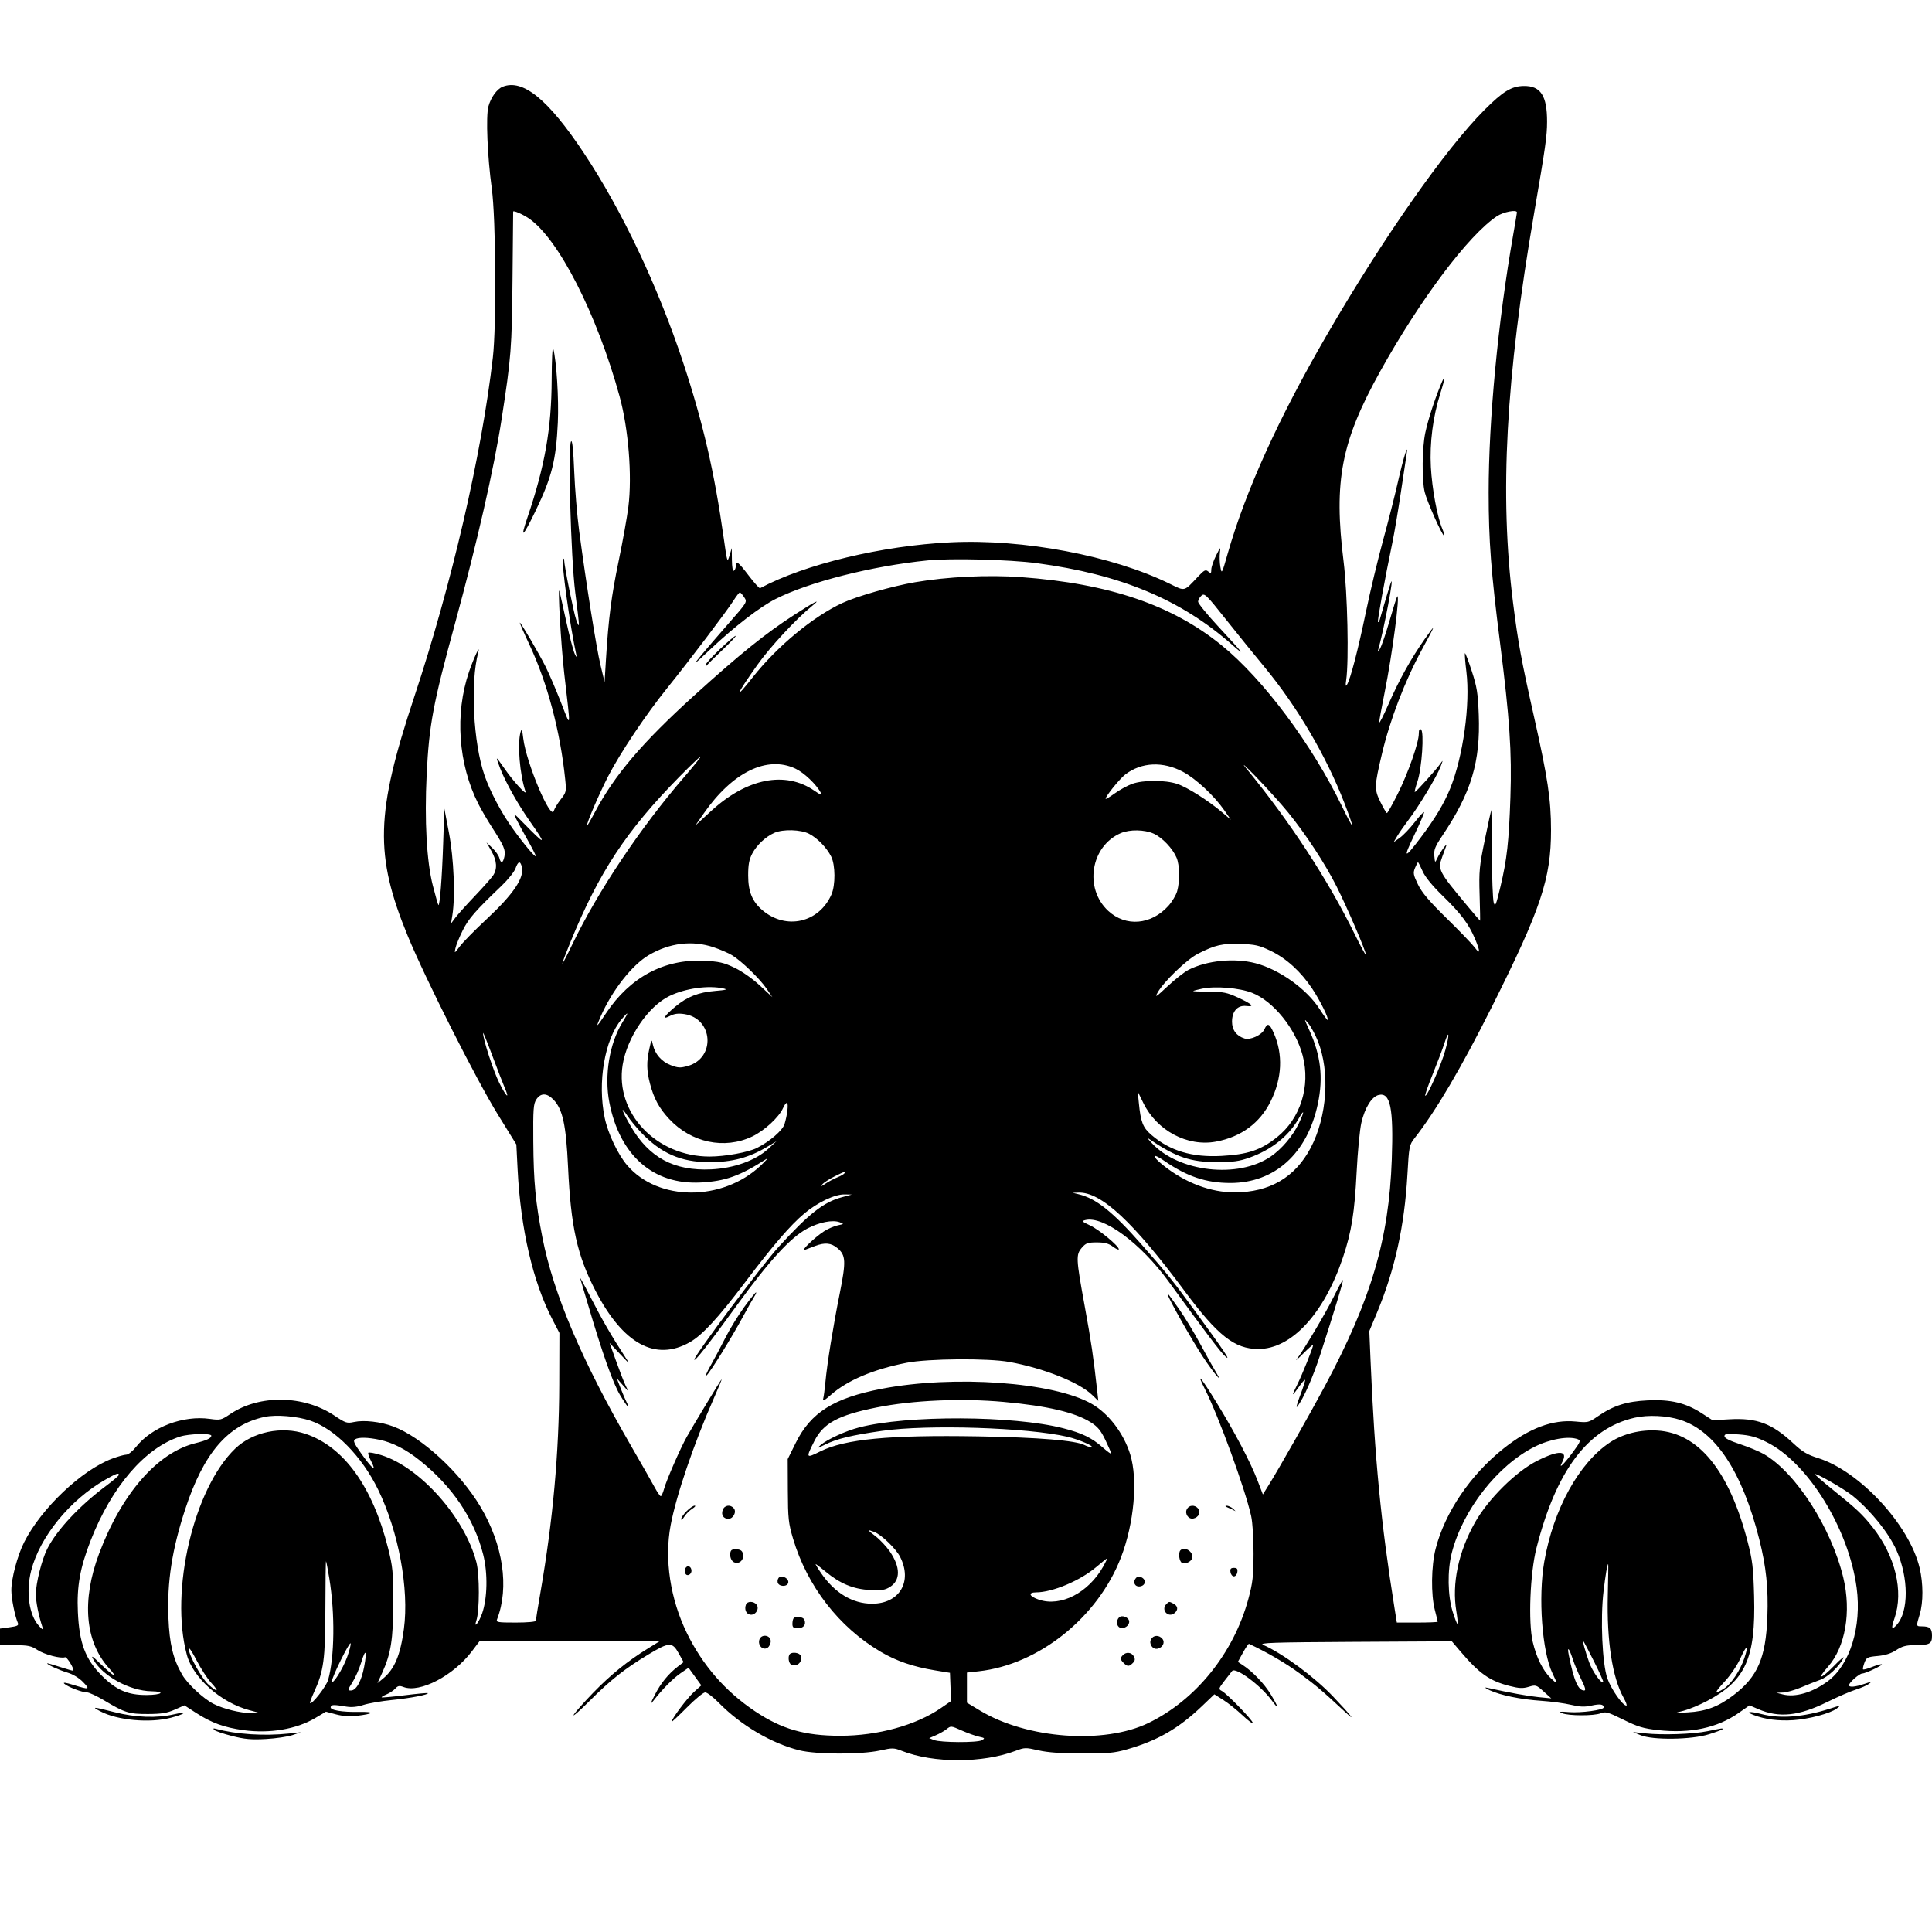 <svg xmlns="http://www.w3.org/2000/svg" height="3072" width="3072" version="1.1" id="svg"><path fill-rule="evenodd" fill="black" stroke="none" d="M799.164 137.940 C 790.096 141.604,780.561 154.810,776.635 169.142 C 772.351 184.780,774.971 248.739,781.996 300.000 C 788.480 347.319,789.536 517.509,783.661 568.500 C 765.839 723.200,718.106 929.244,658.563 1108.500 C 597.202 1293.228,595.437 1359.719,648.473 1488.478 C 676.365 1556.193,757.124 1716.309,791.289 1771.631 L 821.013 1819.762 823.017 1859.352 C 827.833 1954.506,847.246 2038.142,878.475 2098.271 L 889.500 2119.500 889.245 2202.000 C 888.913 2309.813,879.134 2417.877,859.440 2531.377 C 855.348 2554.959,852.000 2575.547,852.000 2577.127 C 852.000 2578.777,838.456 2580.000,820.179 2580.000 C 791.101 2580.000,788.533 2579.547,790.385 2574.750 C 810.040 2523.840,800.011 2456.220,763.802 2395.500 C 731.266 2340.942,670.537 2285.108,625.334 2268.196 C 604.892 2260.547,578.803 2257.600,562.675 2261.117 C 551.762 2263.497,549.383 2262.712,531.823 2250.937 C 483.047 2218.229,412.632 2217.119,366.257 2248.327 C 351.737 2258.099,350.294 2258.446,333.781 2256.144 C 290.937 2250.170,241.301 2269.055,216.051 2300.936 C 210.796 2307.571,203.960 2313.000,200.860 2313.000 C 197.761 2313.000,187.677 2315.824,178.452 2319.276 C 129.795 2337.480,65.619 2398.362,38.472 2452.069 C 27.736 2473.308,17.983 2509.916,18.047 2528.730 C 18.091 2541.609,23.580 2569.256,28.313 2580.441 C 30.042 2584.524,27.767 2585.744,15.202 2587.472 L 0.000 2589.563 0.000 2602.782 L 0.000 2616.000 24.064 2616.000 C 44.684 2616.000,49.744 2617.069,59.416 2623.469 C 70.441 2630.766,96.664 2637.708,103.415 2635.118 C 106.332 2633.998,118.784 2654.498,116.379 2656.459 C 115.895 2656.853,106.388 2654.180,95.250 2650.519 C 84.113 2646.858,75.000 2644.309,75.000 2644.854 C 75.000 2646.943,94.378 2655.733,107.716 2659.694 C 115.982 2662.148,125.842 2668.146,131.920 2674.418 C 143.764 2686.638,142.286 2687.101,116.791 2679.166 C 104.539 2675.353,99.511 2674.683,102.273 2677.231 C 107.815 2682.342,130.450 2691.000,138.271 2691.000 C 141.653 2691.000,154.113 2696.823,165.960 2703.941 C 198.286 2723.361,205.269 2725.514,235.500 2725.380 C 256.910 2725.284,265.677 2723.846,277.846 2718.434 L 293.192 2711.609 311.909 2723.706 C 336.390 2739.529,356.498 2746.821,387.325 2751.056 C 428.884 2756.766,471.306 2749.573,501.386 2731.715 L 518.272 2721.690 534.386 2725.986 C 544.752 2728.750,556.291 2729.598,566.737 2728.365 C 594.741 2725.057,597.357 2721.597,571.500 2722.066 C 543.303 2722.576,524.073 2719.210,525.861 2714.078 C 527.167 2710.329,530.531 2710.271,550.920 2713.646 C 559.188 2715.014,568.214 2714.114,577.920 2710.953 C 585.939 2708.341,606.369 2704.820,623.321 2703.128 C 652.540 2700.211,682.454 2694.454,680.185 2692.185 C 679.611 2691.611,663.128 2693.128,643.556 2695.556 C 623.983 2697.983,607.483 2699.483,606.889 2698.889 C 606.294 2698.294,609.803 2696.153,614.687 2694.130 C 619.571 2692.107,625.822 2687.959,628.579 2684.913 C 632.645 2680.420,635.094 2679.946,641.546 2682.407 C 667.588 2692.338,720.915 2664.550,750.276 2625.750 L 762.194 2610.000 905.253 2610.000 L 1048.312 2610.000 1030.406 2621.057 C 997.956 2641.096,970.735 2663.118,943.074 2691.711 C 928.070 2707.220,914.164 2722.957,912.170 2726.682 C 910.177 2730.406,921.828 2720.189,938.061 2703.977 C 971.038 2671.042,993.314 2653.461,1030.615 2630.931 C 1064.050 2610.735,1068.952 2610.509,1079.059 2628.695 L 1086.949 2642.890 1078.224 2649.597 C 1062.687 2661.542,1050.705 2676.227,1041.129 2695.061 C 1033.804 2709.468,1033.257 2711.567,1038.627 2704.659 C 1053.224 2685.881,1069.880 2668.995,1082.092 2660.593 L 1094.822 2651.834 1104.972 2665.822 L 1115.122 2679.809 1103.237 2690.546 C 1092.502 2700.244,1068.000 2732.922,1068.000 2737.540 C 1068.000 2738.568,1078.790 2728.517,1091.978 2715.205 C 1105.166 2701.892,1118.375 2691.000,1121.331 2691.000 C 1124.286 2691.000,1134.084 2698.515,1143.102 2707.699 C 1178.176 2743.418,1226.596 2771.991,1270.823 2783.067 C 1297.976 2789.867,1369.453 2790.029,1399.500 2783.359 C 1419.135 2779.000,1421.399 2779.051,1434.336 2784.142 C 1484.342 2803.819,1562.868 2803.705,1615.048 2783.878 C 1629.099 2778.539,1630.901 2778.503,1651.168 2783.155 C 1665.941 2786.545,1687.259 2788.092,1720.500 2788.187 C 1761.597 2788.304,1771.906 2787.350,1792.185 2781.552 C 1840.513 2767.734,1874.028 2748.399,1911.209 2712.885 L 1930.919 2694.059 1945.292 2703.175 C 1953.198 2708.188,1966.941 2719.171,1975.833 2727.580 C 1984.725 2735.990,1992.000 2741.353,1992.000 2739.499 C 1992.000 2735.397,1950.804 2692.920,1942.729 2688.697 C 1937.258 2685.835,1937.480 2685.000,1947.013 2672.589 C 1952.543 2665.390,1958.017 2658.378,1959.177 2657.007 C 1964.881 2650.265,2004.924 2680.121,2022.473 2704.200 C 2034.214 2720.310,2033.172 2714.861,2020.534 2694.056 C 2010.310 2677.226,1991.875 2657.953,1976.133 2647.639 L 1968.283 2642.496 1976.392 2627.795 C 1980.851 2619.709,1985.175 2613.410,1986.000 2613.797 C 2014.954 2627.366,2044.502 2644.607,2066.341 2660.673 C 2092.751 2680.102,2101.632 2687.632,2138.958 2722.240 C 2157.595 2739.520,2148.848 2728.342,2119.560 2697.451 C 2090.273 2666.561,2039.266 2628.893,2008.500 2615.437 C 2000.892 2612.109,2023.402 2611.367,2154.000 2610.642 L 2308.500 2609.784 2321.987 2625.642 C 2352.077 2661.021,2368.576 2672.685,2399.866 2680.701 C 2415.512 2684.710,2421.250 2684.976,2430.732 2682.135 C 2441.979 2678.765,2442.797 2679.022,2454.500 2689.595 L 2466.619 2700.544 2446.060 2698.502 C 2428.772 2696.785,2401.777 2691.856,2364.000 2683.521 C 2359.776 2682.589,2361.809 2684.352,2368.655 2687.557 C 2385.900 2695.632,2417.846 2702.168,2451.000 2704.405 C 2466.675 2705.462,2487.817 2708.312,2497.982 2710.737 C 2512.184 2714.125,2519.697 2714.421,2530.427 2712.016 C 2544.084 2708.956,2550.000 2709.818,2550.000 2714.869 C 2550.000 2719.039,2513.737 2723.919,2494.500 2722.337 C 2479.871 2721.133,2477.897 2721.463,2483.960 2724.094 C 2493.952 2728.431,2534.337 2728.542,2545.158 2724.262 C 2552.913 2721.195,2556.669 2722.248,2581.158 2734.351 C 2604.170 2745.724,2612.931 2748.358,2636.482 2750.987 C 2687.482 2756.681,2730.574 2747.510,2764.502 2723.743 L 2781.819 2711.613 2795.782 2717.620 C 2828.972 2731.898,2860.007 2728.679,2905.500 2706.238 C 2922.000 2698.100,2942.387 2689.275,2950.804 2686.628 C 2959.220 2683.980,2968.670 2679.843,2971.804 2677.434 C 2976.722 2673.651,2975.708 2673.663,2964.373 2677.526 C 2949.851 2682.475,2940.000 2683.298,2940.000 2679.561 C 2940.000 2675.515,2956.513 2661.003,2961.164 2660.961 C 2966.781 2660.911,2996.674 2646.549,2991.811 2646.237 C 2989.782 2646.106,2982.638 2648.194,2975.936 2650.876 C 2969.234 2653.557,2963.156 2655.156,2962.428 2654.428 C 2961.700 2653.700,2962.664 2648.972,2964.570 2643.922 C 2967.780 2635.419,2969.344 2634.621,2985.718 2633.136 C 2997.719 2632.048,3007.170 2629.038,3015.136 2623.766 C 3024.000 2617.900,3030.741 2615.990,3042.686 2615.959 C 3068.431 2615.892,3072.000 2614.068,3072.000 2600.971 C 3072.000 2588.992,3068.653 2586.000,3055.255 2586.000 C 3046.748 2586.000,3046.733 2585.892,3052.532 2566.773 C 3058.240 2547.957,3058.168 2517.833,3052.356 2493.173 C 3036.263 2424.899,2956.913 2339.041,2890.856 2318.428 C 2873.638 2313.056,2866.012 2308.514,2851.500 2294.991 C 2817.559 2263.363,2793.452 2254.287,2749.973 2256.766 L 2723.115 2258.297 2705.644 2247.005 C 2680.363 2230.665,2656.355 2224.960,2620.060 2226.668 C 2586.559 2228.245,2565.453 2234.961,2540.883 2251.862 C 2526.114 2262.021,2525.068 2262.271,2505.436 2260.337 C 2469.087 2256.755,2431.456 2270.839,2390.640 2303.301 C 2337.885 2345.259,2297.588 2404.782,2282.708 2462.730 C 2275.702 2490.016,2275.136 2535.582,2281.500 2560.016 C 2283.975 2569.518,2286.000 2577.902,2286.000 2578.646 C 2286.000 2579.391,2271.392 2580.000,2253.538 2580.000 L 2221.076 2580.000 2217.357 2556.750 C 2195.843 2422.243,2185.815 2318.574,2179.267 2163.000 L 2177.310 2116.500 2189.558 2087.136 C 2217.782 2019.464,2233.237 1949.413,2237.857 1868.217 C 2240.465 1822.393,2240.818 1820.589,2249.311 1809.717 C 2283.607 1765.818,2323.465 1698.042,2372.348 1600.500 C 2450.156 1445.241,2466.251 1397.112,2466.207 1319.831 C 2466.179 1271.217,2461.004 1236.778,2439.042 1139.052 C 2418.936 1049.586,2413.822 1021.776,2405.840 958.500 C 2384.185 786.822,2394.221 601.126,2439.323 339.000 C 2457.468 233.541,2459.889 216.446,2459.929 193.500 C 2460.002 152.153,2449.742 136.367,2423.002 136.684 C 2403.480 136.915,2389.956 145.139,2360.279 174.824 C 2298.494 236.627,2198.840 378.940,2109.818 532.500 C 2032.870 665.233,1980.634 780.409,1952.117 880.216 C 1942.825 912.741,1942.559 913.226,1940.482 901.500 C 1939.313 894.900,1938.958 884.775,1939.693 879.000 C 1940.988 868.822,1940.800 868.961,1933.553 883.500 C 1929.441 891.750,1926.060 901.703,1926.039 905.617 C 1926.005 911.814,1925.376 912.217,1921.177 908.732 C 1917.005 905.269,1914.844 906.332,1905.142 916.615 C 1881.986 941.160,1884.898 940.422,1859.758 928.116 C 1768.516 883.452,1627.332 856.729,1512.000 862.293 C 1402.321 867.584,1279.638 897.081,1208.549 935.253 C 1207.477 935.829,1199.377 926.828,1190.549 915.250 C 1173.631 893.061,1170.000 890.335,1170.000 899.823 C 1170.000 903.026,1168.650 906.480,1167.000 907.500 C 1165.129 908.656,1163.913 902.229,1163.769 890.427 L 1163.539 871.500 1159.960 883.368 C 1156.453 895.001,1156.273 894.467,1150.885 856.368 C 1135.821 749.866,1117.763 671.674,1086.257 576.536 C 1045.866 454.566,988.909 334.385,928.200 243.030 C 871.636 157.911,831.214 124.991,799.164 137.940 M840.711 347.181 C 887.822 379.038,949.130 499.126,985.097 630.000 C 999.314 681.734,1005.296 756.535,999.152 805.765 C 997.112 822.119,990.227 860.555,983.853 891.177 C 972.132 947.484,967.534 983.053,963.514 1048.500 L 961.303 1084.500 954.819 1057.500 C 948.321 1030.447,932.167 928.872,920.944 844.500 C 917.652 819.750,914.080 776.830,913.006 749.123 C 911.753 716.781,910.019 699.781,908.161 701.639 C 902.754 707.046,907.613 886.465,914.672 942.000 C 921.972 999.436,922.043 1001.497,916.176 985.500 C 912.299 974.928,897.000 898.977,897.000 890.300 C 897.000 888.485,896.273 887.727,895.385 888.615 C 891.982 892.018,906.249 995.426,916.617 1042.500 C 917.344 1045.800,916.064 1044.450,913.774 1039.500 C 911.484 1034.550,905.487 1011.600,900.448 988.500 C 895.409 965.400,890.609 943.800,889.782 940.500 C 886.329 926.730,891.918 1025.334,897.179 1071.000 C 907.788 1163.090,908.339 1158.639,891.601 1116.000 C 883.504 1095.375,872.642 1070.121,867.463 1059.880 C 856.387 1037.981,828.302 990.000,826.560 990.000 C 825.896 990.000,832.651 1005.532,841.571 1024.517 C 870.443 1085.964,890.871 1162.810,898.734 1239.554 C 900.677 1258.521,900.366 1259.908,891.688 1270.949 C 886.694 1277.302,881.690 1285.585,880.569 1289.354 C 875.791 1305.412,836.665 1212.686,832.039 1174.344 C 830.327 1160.156,829.447 1158.037,827.742 1164.000 C 822.415 1182.633,826.444 1231.629,835.512 1258.500 C 838.205 1266.480,815.663 1241.810,801.932 1221.750 C 796.002 1213.088,790.686 1206.000,790.119 1206.000 C 789.552 1206.000,791.871 1213.088,795.273 1221.750 C 804.277 1244.677,823.596 1279.044,842.913 1306.500 C 869.990 1344.985,868.102 1345.238,831.681 1308.000 C 816.650 1292.632,815.896 1292.220,820.688 1302.000 C 823.518 1307.775,831.721 1322.916,838.917 1335.646 C 846.113 1348.376,851.980 1359.851,851.955 1361.146 C 851.886 1364.780,832.699 1341.955,814.844 1317.000 C 797.118 1292.225,779.275 1258.469,770.443 1233.000 C 752.466 1181.160,747.608 1085.386,760.500 1036.960 C 764.229 1022.951,753.224 1046.301,745.746 1068.265 C 722.987 1135.108,728.586 1214.782,760.492 1278.067 C 765.048 1287.105,774.612 1303.555,781.745 1314.623 C 801.421 1345.151,804.153 1351.485,802.092 1361.788 C 799.915 1372.677,796.334 1373.722,793.935 1364.167 C 792.992 1360.409,788.017 1353.321,782.879 1348.417 L 773.539 1339.500 781.233 1353.000 C 790.147 1368.638,791.070 1381.580,784.023 1392.082 C 781.285 1396.162,768.123 1410.975,754.773 1425.000 C 741.423 1439.025,727.496 1454.550,723.826 1459.500 L 717.151 1468.500 719.326 1455.000 C 724.105 1425.328,721.601 1364.727,713.933 1324.500 L 706.500 1285.500 704.672 1341.000 C 702.872 1395.669,699.318 1441.318,697.041 1439.041 C 696.401 1438.401,692.446 1424.517,688.253 1408.188 C 678.451 1370.016,674.841 1305.052,678.434 1231.500 C 682.277 1152.823,688.591 1119.108,723.201 992.442 C 758.617 862.828,785.310 745.806,797.663 666.000 C 812.707 568.811,813.923 553.164,814.919 444.000 C 815.453 385.425,815.915 337.072,815.945 336.548 C 816.085 334.115,830.613 340.353,840.711 347.181 M2412.000 337.734 C 2412.000 338.688,2409.353 354.550,2406.117 372.984 C 2382.017 510.286,2367.003 667.826,2367.040 783.000 C 2367.065 860.061,2370.790 909.223,2385.166 1022.225 C 2400.426 1142.174,2404.059 1196.274,2401.640 1267.500 C 2399.220 1338.749,2396.137 1366.503,2385.856 1409.607 C 2378.695 1439.632,2377.405 1442.684,2375.079 1435.107 C 2373.625 1430.373,2372.293 1395.157,2372.118 1356.850 C 2371.943 1318.542,2371.533 1287.492,2371.207 1287.850 C 2370.880 1288.207,2366.290 1309.425,2361.006 1335.000 C 2352.257 1377.346,2351.511 1385.185,2352.655 1422.750 C 2353.346 1445.438,2353.674 1464.000,2353.384 1464.000 C 2353.094 1464.000,2344.227 1453.654,2333.679 1441.010 C 2287.140 1385.222,2285.855 1382.736,2293.149 1362.639 C 2295.372 1356.513,2298.191 1348.800,2299.412 1345.500 C 2302.222 1337.909,2289.873 1354.834,2285.185 1365.000 C 2281.811 1372.317,2281.700 1372.218,2280.664 1360.951 C 2279.776 1351.295,2281.823 1346.094,2293.154 1329.204 C 2339.494 1260.136,2354.123 1211.605,2351.288 1136.354 C 2349.999 1102.135,2348.427 1092.326,2340.166 1066.978 C 2334.874 1050.741,2330.011 1037.989,2329.359 1038.641 C 2328.706 1039.294,2329.722 1052.409,2331.616 1067.788 C 2338.024 1119.836,2326.484 1203.019,2305.782 1254.000 C 2296.143 1277.737,2281.470 1302.139,2258.845 1332.056 C 2232.634 1366.715,2230.528 1365.800,2248.844 1327.709 C 2258.107 1308.446,2265.076 1292.076,2264.332 1291.332 C 2263.588 1290.588,2256.847 1297.876,2249.351 1307.528 C 2241.856 1317.179,2231.285 1328.236,2225.861 1332.099 L 2215.998 1339.122 2221.665 1329.528 C 2224.782 1324.252,2233.191 1312.187,2240.352 1302.717 C 2256.812 1280.952,2284.317 1235.217,2290.400 1219.500 C 2294.917 1207.830,2294.900 1207.706,2289.772 1214.986 C 2283.553 1223.817,2252.674 1258.118,2249.827 1259.357 C 2248.745 1259.828,2250.521 1252.403,2253.775 1242.857 C 2260.842 1222.123,2264.840 1163.109,2259.405 1159.750 C 2257.157 1158.361,2256.000 1160.673,2256.000 1166.552 C 2256.000 1180.814,2239.167 1228.921,2222.514 1262.250 C 2214.064 1279.163,2206.329 1292.927,2205.325 1292.839 C 2204.321 1292.750,2199.621 1284.741,2194.879 1275.042 C 2185.040 1254.915,2185.200 1250.200,2197.481 1198.280 C 2210.262 1144.247,2233.753 1083.042,2261.009 1032.765 C 2283.428 991.409,2283.753 990.251,2265.853 1015.500 C 2244.135 1046.135,2224.522 1081.334,2207.791 1119.704 C 2199.686 1138.292,2193.043 1151.348,2193.028 1148.718 C 2193.012 1146.088,2196.929 1124.488,2201.732 1100.718 C 2213.881 1040.587,2226.602 943.398,2221.679 948.321 C 2220.871 949.129,2215.454 966.313,2209.642 986.508 C 2203.829 1006.703,2196.946 1026.888,2194.345 1031.363 C 2191.745 1035.838,2190.236 1037.401,2190.990 1034.835 C 2200.215 1003.477,2218.374 907.182,2211.325 927.000 C 2209.064 933.358,2199.216 966.285,2193.985 984.976 C 2193.142 987.988,2191.828 989.828,2191.065 989.065 C 2189.754 987.754,2201.723 921.795,2214.031 862.500 C 2217.114 847.650,2223.054 812.550,2227.231 784.500 C 2231.409 756.450,2235.577 728.775,2236.494 723.000 C 2240.049 700.599,2231.641 727.200,2222.745 766.500 C 2217.889 787.950,2207.243 829.800,2199.087 859.500 C 2190.931 889.200,2178.651 940.500,2171.799 973.500 C 2159.215 1034.108,2147.235 1080.042,2141.741 1088.754 C 2139.596 1092.155,2139.251 1090.077,2140.524 1081.421 C 2145.017 1050.877,2142.641 943.035,2136.363 892.500 C 2120.471 764.579,2132.548 702.081,2194.778 590.207 C 2258.644 475.389,2334.997 373.899,2380.169 343.780 C 2390.493 336.896,2412.000 332.811,2412.000 337.734 M877.179 603.674 C 876.840 681.934,866.352 741.413,838.417 823.500 C 826.486 858.558,831.330 854.264,851.954 811.500 C 877.383 758.772,884.214 731.563,886.972 672.000 C 888.717 634.341,884.908 573.813,879.527 553.695 C 878.373 549.379,877.316 571.869,877.179 603.674 M2290.519 612.626 C 2280.251 637.894,2270.653 667.817,2266.360 687.946 C 2261.175 712.263,2260.645 762.680,2265.368 782.422 C 2268.876 797.085,2293.329 852.000,2296.350 852.000 C 2297.302 852.000,2295.943 846.938,2293.331 840.750 C 2285.263 821.637,2277.025 777.069,2275.172 742.500 C 2273.114 704.134,2278.462 662.520,2290.197 625.565 C 2298.524 599.343,2298.694 592.508,2290.519 612.626 M1648.500 895.466 C 1781.837 913.261,1877.476 953.172,1959.000 1025.039 C 1981.526 1044.897,1978.052 1040.355,1935.783 994.687 C 1918.888 976.434,1905.051 959.347,1905.033 956.715 C 1905.015 954.083,1907.373 949.782,1910.274 947.157 C 1915.204 942.696,1917.750 945.158,1949.349 984.942 C 1967.939 1008.349,1995.460 1042.350,2010.506 1060.500 C 2062.336 1123.025,2108.789 1202.051,2137.734 1276.943 C 2145.143 1296.112,2150.748 1312.252,2150.190 1312.810 C 2149.631 1313.369,2142.498 1300.027,2134.337 1283.163 C 2086.247 1183.780,2008.827 1080.021,1942.541 1026.116 C 1863.642 961.954,1763.550 927.917,1623.659 917.680 C 1571.191 913.841,1506.510 916.940,1455.000 925.763 C 1418.802 931.963,1362.423 948.079,1339.331 958.827 C 1292.607 980.574,1235.395 1028.020,1196.780 1077.044 C 1166.298 1115.744,1170.217 1105.215,1204.055 1057.500 C 1224.524 1028.637,1266.447 983.486,1291.500 963.323 C 1307.161 950.719,1295.806 956.382,1263.422 977.329 C 1216.884 1007.430,1177.541 1039.110,1103.952 1105.740 C 1021.151 1180.711,977.063 1232.518,945.868 1291.500 C 938.887 1304.700,933.136 1314.523,933.088 1313.328 C 932.887 1308.352,952.594 1262.411,966.786 1234.769 C 986.040 1197.268,1026.906 1136.194,1061.114 1093.797 C 1095.347 1051.368,1155.892 971.467,1166.335 954.936 C 1170.826 947.827,1175.357 942.008,1176.405 942.005 C 1177.453 942.002,1180.566 945.444,1183.324 949.653 C 1188.338 957.305,1188.334 957.312,1158.857 990.903 C 1142.643 1009.381,1122.678 1032.600,1114.491 1042.500 C 1100.886 1058.951,1102.183 1058.079,1129.553 1032.360 C 1168.534 995.732,1208.575 964.853,1233.229 952.408 C 1286.993 925.269,1386.118 900.087,1474.500 891.115 C 1511.724 887.336,1605.077 889.670,1648.500 895.466 M1144.509 1032.381 C 1132.129 1044.141,1122.021 1055.279,1122.046 1057.131 C 1122.075 1059.294,1122.891 1059.426,1124.325 1057.500 C 1125.553 1055.850,1136.863 1044.713,1149.459 1032.750 C 1162.055 1020.788,1171.158 1011.000,1169.689 1011.000 C 1168.220 1011.000,1156.889 1020.622,1144.509 1032.381 M1088.154 1235.250 C 1018.298 1316.073,950.368 1417.633,910.069 1501.500 C 901.348 1519.650,894.164 1533.406,894.106 1532.069 C 894.048 1530.732,899.921 1515.207,907.157 1497.569 C 952.771 1386.384,995.861 1321.040,1080.138 1235.250 C 1097.563 1217.513,1112.766 1203.000,1113.924 1203.000 C 1115.081 1203.000,1103.484 1217.513,1088.154 1235.250 M2047.923 1291.500 C 2076.527 1326.680,2107.237 1373.585,2125.474 1409.948 C 2142.572 1444.040,2172.000 1512.612,2172.000 1518.361 C 2172.000 1520.263,2163.909 1505.380,2154.020 1485.287 C 2111.368 1398.621,2051.288 1306.733,1982.200 1222.500 C 1972.825 1211.070,1978.563 1215.997,1997.923 1236.000 C 2014.690 1253.325,2037.190 1278.300,2047.923 1291.500 M1264.667 1222.121 C 1278.511 1228.567,1297.899 1247.056,1305.536 1261.093 C 1307.751 1265.165,1304.844 1264.117,1294.846 1257.238 C 1248.604 1225.423,1187.674 1237.363,1130.948 1289.357 L 1105.699 1312.500 1119.100 1293.270 C 1164.735 1227.782,1219.422 1201.053,1264.667 1222.121 M1880.999 1227.242 C 1901.661 1238.255,1930.501 1265.129,1946.866 1288.620 L 1957.231 1303.500 1943.866 1292.118 C 1921.634 1273.186,1887.838 1251.761,1871.811 1246.437 C 1852.862 1240.143,1817.885 1240.095,1800.344 1246.338 C 1793.109 1248.913,1780.621 1255.738,1772.594 1261.505 C 1764.567 1267.272,1758.000 1271.161,1758.000 1270.147 C 1758.000 1265.912,1780.392 1238.244,1789.348 1231.412 C 1815.047 1211.811,1849.137 1210.259,1880.999 1227.242 M1286.370 1325.737 C 1299.759 1332.639,1314.407 1347.694,1321.603 1361.950 C 1328.375 1375.365,1328.596 1407.458,1322.019 1422.388 C 1302.298 1467.154,1250.092 1479.174,1212.618 1447.577 C 1196.195 1433.729,1189.639 1417.873,1189.639 1392.000 C 1189.639 1374.650,1191.138 1366.668,1196.188 1357.127 C 1203.402 1343.499,1217.614 1330.232,1231.500 1324.167 C 1245.191 1318.185,1273.278 1318.989,1286.370 1325.737 M1834.526 1325.595 C 1848.163 1331.790,1864.757 1349.293,1870.875 1363.935 C 1875.783 1375.682,1876.217 1400.997,1871.784 1416.962 C 1870.033 1423.267,1863.720 1433.827,1857.755 1440.430 C 1830.374 1470.737,1790.086 1474.107,1762.219 1448.421 C 1723.426 1412.663,1734.178 1345.458,1782.000 1324.776 C 1796.265 1318.607,1819.956 1318.976,1834.526 1325.595 M829.714 1378.283 C 834.054 1395.578,816.458 1421.676,773.408 1461.794 C 755.286 1478.682,736.372 1497.900,731.378 1504.500 C 722.426 1516.330,722.325 1516.372,724.250 1507.500 C 725.325 1502.550,730.537 1489.812,735.833 1479.193 C 745.070 1460.674,756.044 1448.090,797.351 1408.649 C 807.633 1398.830,817.657 1386.343,819.626 1380.899 C 823.872 1369.156,827.206 1368.291,829.714 1378.283 M2262.021 1385.250 C 2266.137 1394.557,2277.405 1408.345,2294.505 1425.000 C 2323.181 1452.929,2335.466 1469.341,2345.451 1493.056 C 2353.944 1513.230,2353.777 1518.575,2345.025 1506.712 C 2341.189 1501.512,2321.137 1480.662,2300.466 1460.379 C 2272.290 1432.732,2260.804 1419.179,2254.582 1406.237 C 2247.202 1390.885,2246.695 1387.979,2250.005 1379.987 C 2252.053 1375.044,2254.176 1371.000,2254.724 1371.000 C 2255.271 1371.000,2258.555 1377.413,2262.021 1385.250 M1134.845 1506.255 C 1145.105 1509.696,1158.225 1515.376,1164.000 1518.877 C 1178.921 1527.925,1208.061 1556.115,1218.913 1572.000 L 1228.136 1585.500 1208.178 1566.956 C 1196.493 1556.098,1179.800 1544.393,1167.904 1538.715 C 1150.559 1530.438,1143.410 1528.824,1119.043 1527.687 C 1056.066 1524.749,1001.856 1553.779,963.836 1610.803 C 947.786 1634.877,946.606 1635.580,955.234 1615.935 C 973.395 1574.584,1005.106 1534.223,1031.661 1518.661 C 1064.943 1499.156,1100.812 1494.844,1134.845 1506.255 M2020.440 1511.898 C 2045.423 1523.909,2068.481 1544.895,2086.541 1572.061 C 2099.171 1591.060,2113.301 1619.699,2111.121 1621.879 C 2110.554 1622.446,2104.782 1614.623,2098.295 1604.495 C 2077.946 1572.727,2034.221 1541.451,1996.375 1531.594 C 1962.844 1522.860,1919.092 1527.158,1889.890 1542.056 C 1883.330 1545.403,1868.281 1557.221,1856.448 1568.320 C 1838.143 1585.489,1835.795 1586.956,1840.716 1578.151 C 1850.405 1560.815,1887.255 1525.420,1905.000 1516.406 C 1932.296 1502.539,1943.406 1499.995,1972.500 1500.947 C 1995.945 1501.715,2002.257 1503.157,2020.440 1511.898 M1150.500 1571.751 C 1157.497 1573.338,1154.493 1574.204,1137.000 1575.642 C 1110.612 1577.811,1092.665 1584.871,1074.000 1600.426 C 1055.950 1615.469,1051.938 1622.255,1065.125 1615.436 C 1072.182 1611.786,1078.406 1610.979,1088.188 1612.446 C 1134.179 1619.343,1138.282 1682.462,1093.554 1694.985 C 1081.790 1698.279,1078.126 1698.100,1066.511 1693.664 C 1051.895 1688.082,1041.306 1675.885,1038.069 1660.906 C 1036.108 1651.828,1035.914 1652.055,1032.518 1667.398 C 1027.844 1688.518,1028.083 1702.217,1033.486 1722.961 C 1039.649 1746.622,1048.154 1762.283,1064.097 1779.328 C 1099.316 1816.980,1151.784 1828.051,1195.962 1807.151 C 1215.266 1798.019,1238.611 1776.520,1245.072 1761.924 C 1247.383 1756.704,1250.248 1753.035,1251.439 1753.771 C 1253.930 1755.311,1251.842 1772.921,1247.459 1787.355 C 1244.416 1797.374,1224.101 1814.943,1203.543 1825.335 C 1189.903 1832.230,1152.659 1839.000,1128.366 1839.000 C 1043.561 1839.000,977.819 1769.748,990.035 1693.283 C 997.013 1649.602,1030.750 1599.958,1064.538 1583.652 C 1089.946 1571.390,1126.559 1566.321,1150.500 1571.751 M1990.733 1578.567 C 2024.818 1591.867,2060.258 1635.823,2071.406 1678.625 C 2084.066 1727.228,2067.795 1778.664,2030.365 1808.368 C 2004.681 1828.749,1984.154 1835.666,1942.500 1837.974 C 1895.726 1840.565,1860.207 1829.948,1830.818 1804.591 C 1817.172 1792.818,1813.879 1784.406,1810.814 1753.500 L 1809.029 1735.500 1817.966 1753.794 C 1839.439 1797.752,1888.032 1823.659,1933.308 1815.289 C 1973.401 1807.878,2003.355 1785.810,2020.497 1751.054 C 2038.659 1714.231,2040.347 1676.497,2025.350 1642.594 C 2018.478 1627.058,2015.407 1625.832,2010.475 1636.656 C 2006.355 1645.697,1988.306 1654.096,1979.030 1651.287 C 1966.219 1647.409,1959.000 1637.769,1959.000 1624.543 C 1959.000 1607.800,1967.919 1597.984,1981.671 1599.589 C 1995.788 1601.237,1991.286 1596.684,1968.342 1586.108 C 1951.159 1578.187,1945.002 1576.945,1922.393 1576.838 C 1908.034 1576.770,1896.710 1576.290,1897.229 1575.771 C 1897.747 1575.253,1904.095 1573.576,1911.336 1572.045 C 1932.458 1567.579,1970.602 1570.713,1990.733 1578.567 M989.904 1625.250 C 969.058 1658.824,960.600 1710.229,968.898 1752.925 C 985.290 1837.265,1038.857 1884.206,1114.183 1880.239 C 1153.162 1878.187,1176.487 1869.865,1218.000 1843.197 C 1222.125 1840.547,1218.296 1845.143,1209.491 1853.409 C 1148.464 1910.708,1046.580 1910.458,997.229 1852.889 C 982.496 1835.702,966.758 1802.483,961.513 1777.500 C 949.704 1721.253,961.447 1652.521,988.294 1620.750 C 999.761 1607.180,1000.260 1608.572,989.904 1625.250 M2095.437 1655.192 C 2115.148 1704.373,2110.351 1775.525,2083.964 1825.381 C 2059.177 1872.212,2018.632 1895.883,1963.066 1895.964 C 1925.223 1896.020,1884.911 1880.858,1850.556 1853.648 C 1830.241 1837.559,1831.075 1831.872,1851.667 1846.065 C 1887.576 1870.815,1918.086 1881.000,1956.314 1881.000 C 2027.023 1881.000,2078.868 1834.065,2095.501 1754.996 C 2104.264 1713.338,2100.174 1678.168,2081.895 1638.000 C 2073.284 1619.077,2073.242 1618.766,2080.483 1627.500 C 2084.587 1632.450,2091.317 1644.911,2095.437 1655.192 M802.338 1729.074 C 811.283 1749.724,804.860 1744.078,793.694 1721.475 C 784.272 1702.404,767.736 1651.315,768.138 1642.521 C 768.214 1640.859,774.812 1657.050,782.800 1678.500 C 790.789 1699.950,799.580 1722.708,802.338 1729.074 M2298.096 1670.000 C 2291.806 1693.077,2268.891 1744.891,2266.175 1742.175 C 2265.414 1741.414,2270.750 1726.101,2278.031 1708.146 C 2285.313 1690.191,2293.597 1668.325,2296.441 1659.556 C 2304.214 1635.585,2305.414 1643.152,2298.096 1670.000 M880.135 1748.619 C 894.725 1763.848,900.091 1788.697,903.216 1855.500 C 907.673 1950.758,917.666 1995.857,946.827 2052.318 C 990.605 2137.081,1042.291 2165.254,1096.976 2134.162 C 1116.700 2122.947,1142.099 2095.413,1184.362 2039.431 C 1228.959 1980.358,1256.542 1948.297,1278.974 1929.464 C 1299.645 1912.109,1327.261 1898.952,1342.500 1899.200 L 1354.500 1899.395 1338.670 1903.656 C 1309.526 1911.502,1286.273 1929.755,1238.060 1982.633 C 1211.418 2011.852,1104.000 2155.411,1104.000 2161.796 C 1104.000 2166.459,1127.775 2136.152,1172.263 2074.778 C 1222.965 2004.830,1257.195 1967.508,1283.393 1953.606 C 1302.635 1943.396,1323.798 1939.206,1335.000 1943.390 C 1342.384 1946.147,1342.337 1946.224,1332.000 1948.370 C 1326.225 1949.568,1316.378 1953.859,1310.118 1957.904 C 1295.455 1967.380,1271.478 1990.540,1279.500 1987.479 C 1282.800 1986.220,1290.225 1983.406,1296.000 1981.226 C 1311.837 1975.249,1321.580 1976.192,1331.668 1984.681 C 1344.972 1995.876,1345.461 2005.649,1335.262 2056.500 C 1324.750 2108.911,1315.259 2167.642,1312.475 2197.500 C 1311.399 2209.050,1309.774 2221.133,1308.866 2224.351 C 1307.671 2228.585,1311.053 2226.823,1321.108 2217.972 C 1347.479 2194.759,1388.426 2177.396,1441.500 2166.922 C 1475.585 2160.195,1571.034 2159.434,1605.000 2165.618 C 1659.494 2175.539,1715.619 2197.875,1736.441 2217.927 L 1746.382 2227.500 1744.724 2212.500 C 1738.649 2157.555,1735.089 2133.372,1724.695 2076.475 C 1710.868 2000.776,1710.596 1995.130,1720.240 1983.917 C 1726.542 1976.591,1729.621 1975.500,1743.989 1975.500 C 1756.468 1975.500,1762.755 1977.170,1769.749 1982.340 C 1774.837 1986.102,1779.000 1987.914,1779.000 1986.368 C 1779.000 1981.140,1747.599 1955.158,1733.128 1948.412 C 1720.435 1942.494,1719.559 1941.511,1725.628 1939.995 C 1754.254 1932.843,1813.719 1976.618,1857.947 2037.400 C 1919.223 2121.610,1940.907 2150.238,1948.539 2157.000 C 1958.182 2165.543,1946.650 2148.329,1899.300 2083.500 C 1864.962 2036.485,1855.526 2024.739,1815.732 1979.472 C 1769.324 1926.681,1742.860 1905.557,1714.679 1898.811 L 1705.500 1896.614 1715.001 1896.307 C 1750.757 1895.151,1801.747 1942.547,1884.113 2053.500 C 1936.334 2123.845,1963.296 2145.000,2000.729 2145.000 C 2053.644 2145.000,2105.397 2088.978,2135.463 1999.152 C 2149.018 1958.652,2153.909 1928.033,2157.175 1863.228 C 2158.790 1831.179,2162.164 1796.079,2164.672 1785.228 C 2170.173 1761.436,2181.069 1743.850,2192.012 1741.103 C 2210.788 1736.391,2215.958 1761.559,2213.048 1843.499 C 2208.530 1970.742,2180.322 2066.226,2106.457 2204.304 C 2082.430 2249.219,2033.319 2335.740,2017.016 2361.877 L 2008.048 2376.254 1999.665 2354.377 C 1988.307 2324.738,1963.536 2277.631,1934.178 2229.842 C 1909.169 2189.133,1901.333 2180.047,1915.731 2208.452 C 1937.682 2251.757,1979.938 2367.655,1989.399 2410.500 C 1991.709 2420.963,1993.308 2446.086,1993.218 2470.500 C 1993.085 2506.421,1991.889 2516.842,1984.957 2542.500 C 1961.780 2628.280,1901.452 2703.169,1826.137 2739.653 C 1755.420 2773.908,1633.008 2764.941,1558.500 2720.047 L 1537.500 2707.393 1537.500 2683.447 L 1537.500 2659.500 1556.193 2657.438 C 1651.680 2646.905,1745.419 2571.969,1782.292 2476.691 C 1803.299 2422.408,1809.574 2352.903,1797.108 2312.566 C 1786.763 2279.093,1762.779 2247.608,1735.922 2232.242 C 1675.215 2197.509,1516.932 2186.123,1402.103 2208.229 C 1325.774 2222.923,1289.239 2245.902,1265.264 2294.294 L 1252.500 2320.057 1252.725 2369.778 C 1252.927 2414.610,1253.740 2422.155,1260.990 2446.500 C 1283.536 2522.203,1333.946 2587.290,1400.349 2626.432 C 1425.347 2641.167,1452.025 2650.311,1486.500 2655.959 L 1510.500 2659.891 1511.366 2682.367 L 1512.232 2704.843 1496.322 2715.801 C 1456.430 2743.275,1395.750 2759.999,1335.946 2759.999 C 1279.620 2760.000,1243.035 2749.465,1200.465 2720.984 C 1153.392 2689.491,1117.105 2647.810,1092.091 2596.500 C 1065.692 2542.350,1056.216 2479.519,1066.302 2425.500 C 1075.153 2378.098,1103.002 2296.188,1134.946 2223.604 C 1142.354 2206.772,1148.027 2193.000,1147.554 2193.000 C 1146.704 2193.000,1105.414 2261.167,1092.130 2284.500 C 1082.244 2301.864,1059.588 2353.675,1055.914 2367.321 C 1054.184 2373.744,1051.808 2378.989,1050.634 2378.975 C 1049.460 2378.961,1045.053 2372.548,1040.841 2364.725 C 1036.628 2356.901,1019.899 2327.550,1003.665 2299.500 C 925.592 2164.601,880.204 2058.009,862.507 1968.000 C 851.505 1912.046,848.447 1879.897,847.950 1814.982 C 847.554 1763.339,848.141 1755.278,852.819 1748.129 C 859.772 1737.503,869.655 1737.680,880.135 1748.619 M1019.648 1801.014 C 1051.089 1833.956,1082.873 1847.835,1127.104 1847.937 C 1164.378 1848.022,1191.197 1840.842,1221.209 1822.743 L 1234.500 1814.728 1221.502 1826.741 C 1201.499 1845.230,1166.779 1857.691,1130.661 1859.345 C 1071.864 1862.036,1032.283 1840.858,1003.173 1791.130 C 988.791 1766.559,985.242 1755.411,997.898 1774.554 C 1002.242 1781.124,1012.029 1793.031,1019.648 1801.014 M2065.307 1786.084 C 2055.907 1805.938,2038.324 1826.737,2020.676 1838.879 C 1968.905 1874.498,1873.944 1863.786,1831.429 1817.531 C 1823.454 1808.855,1823.301 1808.358,1830.000 1812.885 C 1870.197 1840.050,1893.676 1847.873,1935.000 1847.873 C 1960.338 1847.873,1970.381 1846.504,1986.338 1840.870 C 2021.109 1828.596,2048.691 1806.864,2064.615 1779.194 C 2074.288 1762.388,2074.680 1766.289,2065.307 1786.084 M1342.741 1865.609 C 1341.854 1867.045,1336.712 1869.980,1331.314 1872.133 C 1325.916 1874.286,1317.450 1878.797,1312.500 1882.157 C 1305.886 1886.646,1304.559 1886.944,1307.497 1883.278 C 1309.695 1880.535,1318.397 1874.850,1326.836 1870.645 C 1343.734 1862.225,1345.101 1861.792,1342.741 1865.609 M922.485 2032.500 C 923.557 2035.800,929.190 2054.700,935.003 2074.500 C 957.396 2150.768,974.679 2199.558,985.929 2218.262 C 992.293 2228.843,997.947 2237.053,998.493 2236.507 C 999.039 2235.961,998.085 2232.895,996.372 2229.695 C 994.659 2226.495,990.415 2216.591,986.941 2207.688 L 980.624 2191.500 989.937 2202.000 L 999.251 2212.500 994.656 2202.959 C 992.129 2197.711,985.394 2180.358,979.690 2164.398 L 969.318 2135.378 985.854 2152.939 C 1002.228 2170.328,1002.303 2170.368,993.595 2157.000 C 972.343 2124.377,957.645 2098.999,939.731 2064.000 C 929.174 2043.375,921.414 2029.200,922.485 2032.500 M2120.894 2061.641 C 2108.631 2086.684,2072.791 2147.096,2061.652 2161.500 C 2059.100 2164.800,2063.984 2160.513,2072.506 2151.973 C 2081.028 2143.433,2088.000 2137.389,2088.000 2138.541 C 2088.000 2142.513,2070.276 2186.654,2062.596 2201.811 C 2058.363 2210.165,2055.413 2217.000,2056.041 2217.000 C 2056.670 2217.000,2060.943 2211.576,2065.538 2204.946 C 2070.132 2198.316,2074.447 2193.447,2075.127 2194.127 C 2075.807 2194.807,2072.285 2205.969,2067.302 2218.931 C 2062.319 2231.894,2060.322 2239.800,2062.866 2236.500 C 2072.755 2223.670,2087.680 2189.871,2099.296 2154.000 C 2121.489 2085.469,2136.393 2036.393,2135.334 2035.334 C 2134.759 2034.759,2128.261 2046.597,2120.894 2061.641 M1183.393 2078.250 C 1174.032 2091.038,1160.576 2112.975,1153.491 2127.000 C 1146.407 2141.025,1135.710 2161.134,1129.721 2171.687 C 1123.732 2182.240,1120.917 2189.143,1123.467 2187.028 C 1129.004 2182.432,1163.830 2126.170,1181.978 2092.500 C 1189.093 2079.300,1196.889 2065.463,1199.302 2061.750 C 1201.716 2058.038,1202.953 2055.000,1202.051 2055.000 C 1201.150 2055.000,1192.753 2065.463,1183.393 2078.250 M1857.000 2058.804 C 1857.000 2063.373,1895.488 2131.503,1912.823 2157.620 C 1931.102 2185.158,1946.377 2202.839,1932.833 2180.781 C 1929.361 2175.127,1918.508 2155.605,1908.716 2137.400 C 1898.924 2119.194,1883.773 2094.219,1875.048 2081.900 C 1856.865 2056.226,1857.000 2056.399,1857.000 2058.804 M1596.000 2229.151 C 1665.388 2235.448,1709.492 2245.800,1734.485 2261.658 C 1745.516 2268.657,1750.427 2274.632,1757.735 2289.945 C 1762.831 2300.622,1767.000 2310.292,1767.000 2311.434 C 1767.000 2312.576,1760.807 2308.058,1753.237 2301.395 C 1735.875 2286.113,1720.528 2278.680,1690.451 2270.987 C 1610.826 2250.623,1442.597 2249.944,1366.139 2269.678 C 1344.983 2275.139,1315.353 2288.668,1305.000 2297.594 C 1298.079 2303.561,1298.683 2303.483,1312.826 2296.585 C 1331.268 2287.591,1354.511 2282.036,1402.500 2275.157 C 1475.214 2264.732,1633.497 2269.798,1697.351 2284.593 C 1715.626 2288.827,1742.536 2300.599,1734.553 2300.867 C 1732.382 2300.940,1728.023 2299.618,1724.867 2297.929 C 1710.893 2290.450,1651.763 2285.565,1555.500 2283.937 C 1413.740 2281.539,1343.861 2288.190,1304.255 2307.849 C 1281.345 2319.222,1281.096 2318.796,1294.769 2291.586 C 1309.113 2263.041,1332.644 2250.279,1393.500 2238.042 C 1451.287 2226.423,1528.548 2223.030,1596.000 2229.151 M493.601 2258.976 C 532.837 2272.277,575.404 2315.605,601.205 2368.500 C 633.832 2435.389,650.721 2526.612,642.235 2590.119 C 636.629 2632.073,627.236 2654.253,608.658 2669.396 L 600.198 2676.292 607.472 2660.396 C 621.630 2629.454,625.230 2606.831,625.278 2548.500 C 625.319 2499.598,624.552 2491.430,617.155 2461.984 C 592.496 2363.816,546.921 2300.565,486.000 2279.964 C 447.962 2267.102,401.650 2276.791,373.958 2303.407 C 307.928 2366.868,269.752 2529.658,297.074 2631.259 C 306.945 2667.968,351.059 2707.083,396.314 2719.252 L 412.500 2723.605 398.880 2723.803 C 382.731 2724.037,355.304 2717.318,339.502 2709.256 C 323.461 2701.072,298.114 2677.497,289.667 2662.903 C 275.244 2637.985,269.448 2613.992,267.806 2572.407 C 265.546 2515.179,273.406 2464.228,294.392 2400.083 C 323.703 2310.491,362.492 2265.353,420.809 2252.973 C 439.069 2249.097,472.622 2251.864,493.601 2258.976 M2671.928 2257.721 C 2727.788 2275.761,2770.225 2339.997,2797.354 2447.572 C 2808.338 2491.129,2811.911 2525.350,2810.226 2570.873 C 2807.799 2636.419,2794.757 2666.373,2755.796 2695.877 C 2732.003 2713.894,2712.498 2721.152,2683.500 2722.778 L 2662.500 2723.955 2677.500 2720.058 C 2685.750 2717.914,2702.384 2710.956,2714.464 2704.596 C 2775.625 2672.395,2791.783 2636.349,2789.147 2538.000 C 2787.919 2492.184,2786.596 2481.104,2778.757 2450.966 C 2749.522 2338.576,2701.036 2278.861,2635.604 2274.662 C 2608.455 2272.919,2580.611 2279.829,2560.111 2293.397 C 2510.543 2326.203,2470.029 2399.664,2455.474 2483.130 C 2445.591 2539.805,2452.015 2626.555,2468.645 2660.974 C 2476.955 2678.174,2476.722 2678.758,2465.720 2668.311 C 2453.426 2656.638,2443.006 2635.646,2437.160 2610.777 C 2429.807 2579.500,2432.890 2501.417,2443.053 2461.500 C 2474.502 2337.983,2524.833 2271.200,2599.233 2254.269 C 2620.545 2249.419,2650.649 2250.848,2671.928 2257.721 M336.000 2282.894 C 336.000 2286.829,328.296 2290.453,310.909 2294.697 C 250.452 2309.453,193.357 2374.879,157.493 2470.500 C 129.619 2544.818,135.218 2610.338,173.019 2652.179 C 189.079 2669.956,181.125 2666.383,160.932 2646.750 C 146.238 2632.464,144.149 2631.184,148.773 2639.304 C 163.571 2665.285,206.480 2688.602,240.593 2689.200 C 264.051 2689.612,257.444 2695.032,233.319 2695.168 C 203.242 2695.337,184.833 2687.392,161.743 2664.278 C 135.563 2638.069,126.090 2612.825,123.809 2563.189 C 121.941 2522.529,127.269 2492.775,144.173 2449.465 C 177.709 2363.543,230.836 2301.857,286.500 2284.206 C 300.737 2279.692,336.000 2278.757,336.000 2282.894 M2809.287 2293.171 C 2874.811 2325.767,2939.720 2430.944,2952.203 2524.747 C 2960.432 2586.588,2941.534 2647.419,2905.988 2673.507 C 2881.698 2691.334,2854.686 2699.232,2835.000 2694.264 L 2824.500 2691.614 2835.000 2691.236 C 2840.775 2691.028,2853.600 2687.421,2863.500 2683.220 C 2873.400 2679.019,2887.176 2673.545,2894.114 2671.056 C 2906.472 2666.620,2923.852 2650.440,2931.214 2636.515 C 2933.254 2632.657,2926.580 2638.128,2916.384 2648.672 C 2895.409 2670.363,2887.762 2671.643,2906.530 2650.322 C 2934.340 2618.728,2943.989 2562.826,2930.990 2508.608 C 2912.003 2429.407,2855.744 2341.764,2804.956 2312.265 C 2797.555 2307.966,2780.363 2300.794,2766.750 2296.327 C 2750.245 2290.911,2742.000 2286.694,2742.000 2283.670 C 2742.000 2279.865,2745.711 2279.415,2765.037 2280.876 C 2783.116 2282.244,2792.641 2284.890,2809.287 2293.171 M603.602 2289.373 C 624.554 2293.819,645.426 2304.527,667.500 2322.157 C 719.425 2363.627,753.902 2414.834,768.341 2471.932 C 775.817 2501.497,775.026 2541.710,766.495 2565.747 C 761.327 2580.308,752.811 2590.656,757.466 2576.719 C 762.633 2561.248,762.677 2503.980,757.538 2484.146 C 739.079 2412.911,667.824 2332.747,605.998 2313.656 C 595.274 2310.345,586.081 2308.752,585.568 2310.115 C 585.055 2311.478,586.743 2316.668,589.318 2321.648 C 599.748 2341.818,592.729 2336.890,574.356 2311.142 C 563.211 2295.523,561.097 2290.780,564.361 2288.713 C 570.048 2285.111,584.676 2285.357,603.602 2289.373 M2508.973 2288.578 C 2513.859 2290.504,2513.002 2292.696,2500.973 2309.036 C 2486.926 2328.117,2477.512 2337.123,2483.701 2325.559 C 2494.103 2306.123,2479.664 2305.010,2444.625 2322.548 C 2410.645 2339.555,2366.196 2383.565,2345.192 2421.000 C 2318.904 2467.851,2308.358 2518.100,2315.635 2561.824 C 2317.404 2572.453,2318.304 2581.696,2317.636 2582.364 C 2316.967 2583.033,2313.506 2574.337,2309.944 2563.040 C 2301.849 2537.365,2301.213 2497.088,2308.458 2469.000 C 2326.111 2400.564,2380.938 2330.310,2439.933 2300.529 C 2464.559 2288.098,2494.570 2282.903,2508.973 2288.578 M188.925 2345.250 C 188.884 2346.488,179.818 2354.250,168.778 2362.500 C 126.319 2394.228,90.588 2432.444,75.223 2462.562 C 66.540 2479.583,57.000 2517.426,57.000 2534.850 C 57.000 2547.021,61.331 2568.637,67.549 2587.500 C 69.118 2592.259,67.942 2591.783,61.865 2585.201 C 46.124 2568.151,40.942 2531.155,49.565 2497.380 C 63.283 2443.648,111.243 2384.808,167.397 2352.818 C 185.006 2342.787,189.054 2341.364,188.925 2345.250 M2945.954 2378.518 C 2974.892 2402.137,3003.449 2437.688,3015.662 2465.298 C 3035.016 2509.052,3035.133 2562.411,3015.921 2583.640 C 3007.720 2592.702,3006.686 2589.683,3012.363 2573.250 C 3027.266 2530.112,3013.646 2473.742,2977.248 2427.918 C 2961.310 2407.851,2952.050 2399.152,2913.750 2368.266 C 2898.488 2355.958,2886.000 2345.121,2886.000 2344.183 C 2886.000 2340.926,2932.580 2367.602,2945.954 2378.518 M1091.769 2402.769 C 1086.946 2407.592,1083.036 2413.330,1083.080 2415.519 C 1083.124 2417.709,1085.343 2415.982,1088.012 2411.682 C 1090.681 2407.383,1096.383 2401.681,1100.682 2399.012 C 1104.982 2396.343,1106.709 2394.124,1104.519 2394.080 C 1102.330 2394.036,1096.592 2397.946,1091.769 2402.769 M1149.249 2400.750 C 1146.239 2408.693,1150.228 2415.000,1158.262 2415.000 C 1165.923 2415.000,1171.572 2404.009,1166.841 2398.308 C 1161.457 2391.821,1152.143 2393.113,1149.249 2400.750 M1887.222 2399.586 C 1883.379 2406.765,1889.693 2416.085,1897.377 2414.576 C 1905.783 2412.925,1909.963 2404.480,1905.209 2398.751 C 1899.883 2392.334,1890.879 2392.751,1887.222 2399.586 M1952.838 2397.311 C 1956.875 2398.923,1961.663 2401.200,1963.480 2402.371 C 1965.296 2403.542,1964.207 2402.138,1961.059 2399.250 C 1957.911 2396.363,1953.122 2394.086,1950.418 2394.190 C 1947.309 2394.310,1948.199 2395.458,1952.838 2397.311 M1390.282 2435.917 C 1401.469 2440.170,1424.616 2462.486,1431.173 2475.340 C 1451.293 2514.778,1430.296 2550.000,1386.665 2550.000 C 1355.564 2550.000,1327.414 2533.078,1305.478 2501.195 C 1300.107 2493.388,1296.305 2487.000,1297.029 2487.000 C 1297.754 2487.000,1304.906 2492.444,1312.923 2499.098 C 1335.783 2518.072,1356.805 2526.796,1383.000 2528.182 C 1401.774 2529.175,1407.101 2528.363,1415.169 2523.279 C 1432.056 2512.638,1431.951 2491.777,1414.885 2466.929 C 1409.435 2458.993,1399.251 2448.113,1392.255 2442.750 C 1378.605 2432.289,1378.342 2431.378,1390.282 2435.917 M1163.138 2464.862 C 1158.946 2469.054,1161.094 2480.839,1166.586 2483.778 C 1174.478 2488.002,1182.871 2481.295,1181.535 2471.832 C 1180.791 2466.562,1178.359 2464.250,1172.888 2463.612 C 1168.701 2463.124,1164.313 2463.687,1163.138 2464.862 M1877.000 2465.000 C 1873.082 2468.918,1875.029 2483.369,1879.717 2485.168 C 1886.254 2487.677,1896.000 2481.886,1896.000 2475.494 C 1896.000 2465.975,1883.132 2458.868,1877.000 2465.000 M1754.442 2490.402 C 1730.791 2532.655,1686.736 2555.433,1651.730 2543.509 C 1636.412 2538.292,1634.112 2532.012,1647.500 2531.964 C 1673.827 2531.871,1717.853 2513.243,1743.512 2491.341 C 1752.108 2484.003,1759.646 2478.000,1760.263 2478.000 C 1760.879 2478.000,1758.260 2483.581,1754.442 2490.402 M523.678 2509.925 C 532.837 2566.155,532.036 2634.581,521.792 2671.064 C 518.919 2681.294,495.881 2710.881,493.018 2708.018 C 492.411 2707.411,495.251 2699.621,499.329 2690.707 C 514.794 2656.909,517.259 2638.657,517.384 2557.006 C 517.448 2515.485,517.916 2481.926,518.425 2482.431 C 518.934 2482.936,521.298 2495.309,523.678 2509.925 M2556.488 2536.621 C 2554.736 2609.161,2563.661 2667.227,2581.482 2699.250 C 2585.385 2706.263,2587.428 2712.000,2586.023 2712.000 C 2580.087 2712.000,2561.822 2685.897,2555.858 2668.890 C 2547.661 2645.520,2544.512 2574.452,2549.716 2530.321 C 2552.852 2503.729,2555.730 2487.000,2557.168 2487.000 C 2557.453 2487.000,2557.146 2509.330,2556.488 2536.621 M1091.063 2491.938 C 1086.649 2496.351,1088.970 2505.446,1094.250 2504.429 C 1097.138 2503.873,1099.500 2500.849,1099.500 2497.709 C 1099.500 2491.740,1094.607 2488.393,1091.063 2491.938 M1956.541 2499.750 C 1957.069 2503.463,1959.525 2506.500,1962.000 2506.500 C 1964.475 2506.500,1966.931 2503.463,1967.459 2499.750 C 1968.196 2494.555,1966.939 2493.000,1962.000 2493.000 C 1957.061 2493.000,1955.804 2494.555,1956.541 2499.750 M1239.293 2507.819 C 1237.157 2509.139,1235.898 2512.757,1236.496 2515.859 C 1237.905 2523.176,1252.000 2523.671,1253.390 2516.452 C 1254.553 2510.414,1244.779 2504.428,1239.293 2507.819 M1805.979 2509.525 C 1800.678 2515.912,1804.679 2523.605,1812.706 2522.460 C 1821.357 2521.226,1823.105 2512.337,1815.496 2508.265 C 1811.067 2505.895,1808.736 2506.204,1805.979 2509.525 M1186.152 2551.325 C 1183.197 2559.025,1186.401 2566.477,1193.078 2567.432 C 1201.538 2568.642,1208.156 2557.712,1202.841 2551.308 C 1198.225 2545.747,1188.289 2545.756,1186.152 2551.325 M1854.600 2550.600 C 1845.375 2559.825,1857.604 2573.213,1867.644 2564.881 C 1873.681 2559.870,1873.086 2553.792,1866.197 2550.106 C 1858.965 2546.235,1858.965 2546.235,1854.600 2550.600 M1779.367 2571.833 C 1774.408 2576.792,1775.272 2585.909,1780.908 2588.072 C 1787.368 2590.551,1795.500 2585.226,1795.500 2578.517 C 1795.500 2571.897,1784.048 2567.152,1779.367 2571.833 M1262.000 2573.000 C 1260.900 2574.100,1260.000 2578.150,1260.000 2582.000 C 1260.000 2587.720,1261.587 2589.000,1268.679 2589.000 C 1277.736 2589.000,1282.095 2583.345,1279.085 2575.500 C 1277.348 2570.974,1265.727 2569.273,1262.000 2573.000 M1207.449 2607.160 C 1204.586 2616.182,1213.040 2624.706,1220.306 2620.122 C 1223.163 2618.320,1225.500 2613.618,1225.500 2609.673 C 1225.500 2599.622,1210.504 2597.534,1207.449 2607.160 M1830.222 2606.586 C 1826.379 2613.765,1832.693 2623.085,1840.377 2621.576 C 1848.783 2619.925,1852.963 2611.480,1848.209 2605.751 C 1842.883 2599.334,1833.879 2599.751,1830.222 2606.586 M551.948 2634.968 C 545.143 2653.800,528.050 2680.765,527.940 2672.841 C 527.851 2666.456,556.224 2609.173,557.532 2613.096 C 558.144 2614.933,555.632 2624.775,551.948 2634.968 M2534.934 2642.509 C 2543.486 2659.563,2549.938 2674.062,2549.273 2674.727 C 2546.238 2677.762,2532.162 2657.898,2526.791 2643.000 C 2520.331 2625.081,2515.651 2607.617,2517.949 2610.006 C 2518.739 2610.828,2526.383 2625.454,2534.934 2642.509 M335.919 2675.913 C 349.111 2690.202,346.629 2691.881,331.697 2678.771 C 320.782 2669.187,300.000 2631.549,300.000 2621.364 C 300.000 2618.157,305.571 2626.399,312.380 2639.679 C 319.189 2652.959,329.782 2669.264,335.919 2675.913 M2773.605 2636.685 C 2767.116 2656.222,2752.137 2678.393,2740.728 2685.351 C 2725.189 2694.826,2725.647 2691.763,2742.492 2673.569 C 2751.653 2663.674,2762.493 2647.611,2767.565 2636.415 C 2777.619 2614.223,2781.015 2614.375,2773.605 2636.685 M2500.676 2637.750 C 2503.514 2646.413,2509.717 2661.263,2514.461 2670.750 C 2520.616 2683.060,2521.919 2688.000,2519.008 2688.000 C 2509.369 2688.000,2502.644 2672.583,2494.474 2631.750 C 2491.490 2616.834,2494.909 2620.142,2500.676 2637.750 M579.032 2650.331 C 574.752 2673.011,566.427 2688.000,558.110 2688.000 C 552.501 2688.000,552.649 2687.185,560.497 2674.809 C 565.098 2667.554,571.416 2653.185,574.537 2642.877 C 581.427 2620.121,583.944 2624.296,579.032 2650.331 M1256.000 2630.000 C 1252.273 2633.727,1253.974 2645.348,1258.500 2647.085 C 1268.007 2650.733,1276.733 2642.007,1273.085 2632.500 C 1271.348 2627.974,1259.727 2626.273,1256.000 2630.000 M1785.600 2631.600 C 1780.856 2636.344,1781.056 2638.628,1786.714 2644.286 C 1792.634 2650.205,1795.365 2650.206,1801.280 2644.292 C 1804.834 2640.738,1805.228 2638.163,1802.889 2633.792 C 1799.394 2627.261,1791.002 2626.198,1785.600 2631.600 M2910.000 2716.756 C 2867.961 2730.315,2830.791 2733.264,2800.703 2725.427 C 2782.062 2720.571,2774.385 2721.634,2788.723 2727.085 C 2806.796 2733.956,2828.170 2736.706,2851.380 2735.145 C 2876.510 2733.456,2910.288 2724.444,2920.543 2716.693 C 2927.768 2711.232,2927.113 2711.236,2910.000 2716.756 M159.618 2721.137 C 186.718 2735.448,237.930 2740.116,271.620 2731.345 C 295.043 2725.248,299.704 2720.447,277.019 2725.785 C 249.712 2732.209,215.729 2731.023,182.167 2722.473 C 147.278 2713.585,145.070 2713.454,159.618 2721.137 M1530.377 2752.113 C 1539.245 2756.025,1551.114 2760.232,1556.754 2761.462 C 1566.048 2763.489,1566.469 2764.012,1561.254 2767.054 C 1554.194 2771.173,1495.570 2770.928,1485.000 2766.735 L 1477.500 2763.761 1488.000 2759.201 C 1493.775 2756.693,1501.200 2752.514,1504.500 2749.916 C 1512.212 2743.842,1511.490 2743.781,1530.377 2752.113 M340.640 2750.653 C 342.367 2752.483,355.135 2756.852,369.013 2760.361 C 389.393 2765.515,399.752 2766.434,422.873 2765.140 C 438.618 2764.259,457.575 2761.472,465.000 2758.946 L 478.500 2754.355 459.000 2756.428 C 419.993 2760.573,375.704 2757.708,343.500 2748.956 C 339.184 2747.783,338.381 2748.259,340.640 2750.653 M2715.000 2752.696 C 2691.853 2757.421,2643.284 2759.114,2616.000 2756.146 L 2596.500 2754.025 2608.500 2759.025 C 2627.964 2767.136,2689.326 2766.344,2717.250 2757.621 C 2729.213 2753.885,2739.000 2750.191,2739.000 2749.414 C 2739.000 2747.744,2739.776 2747.638,2715.000 2752.696"></path></svg>